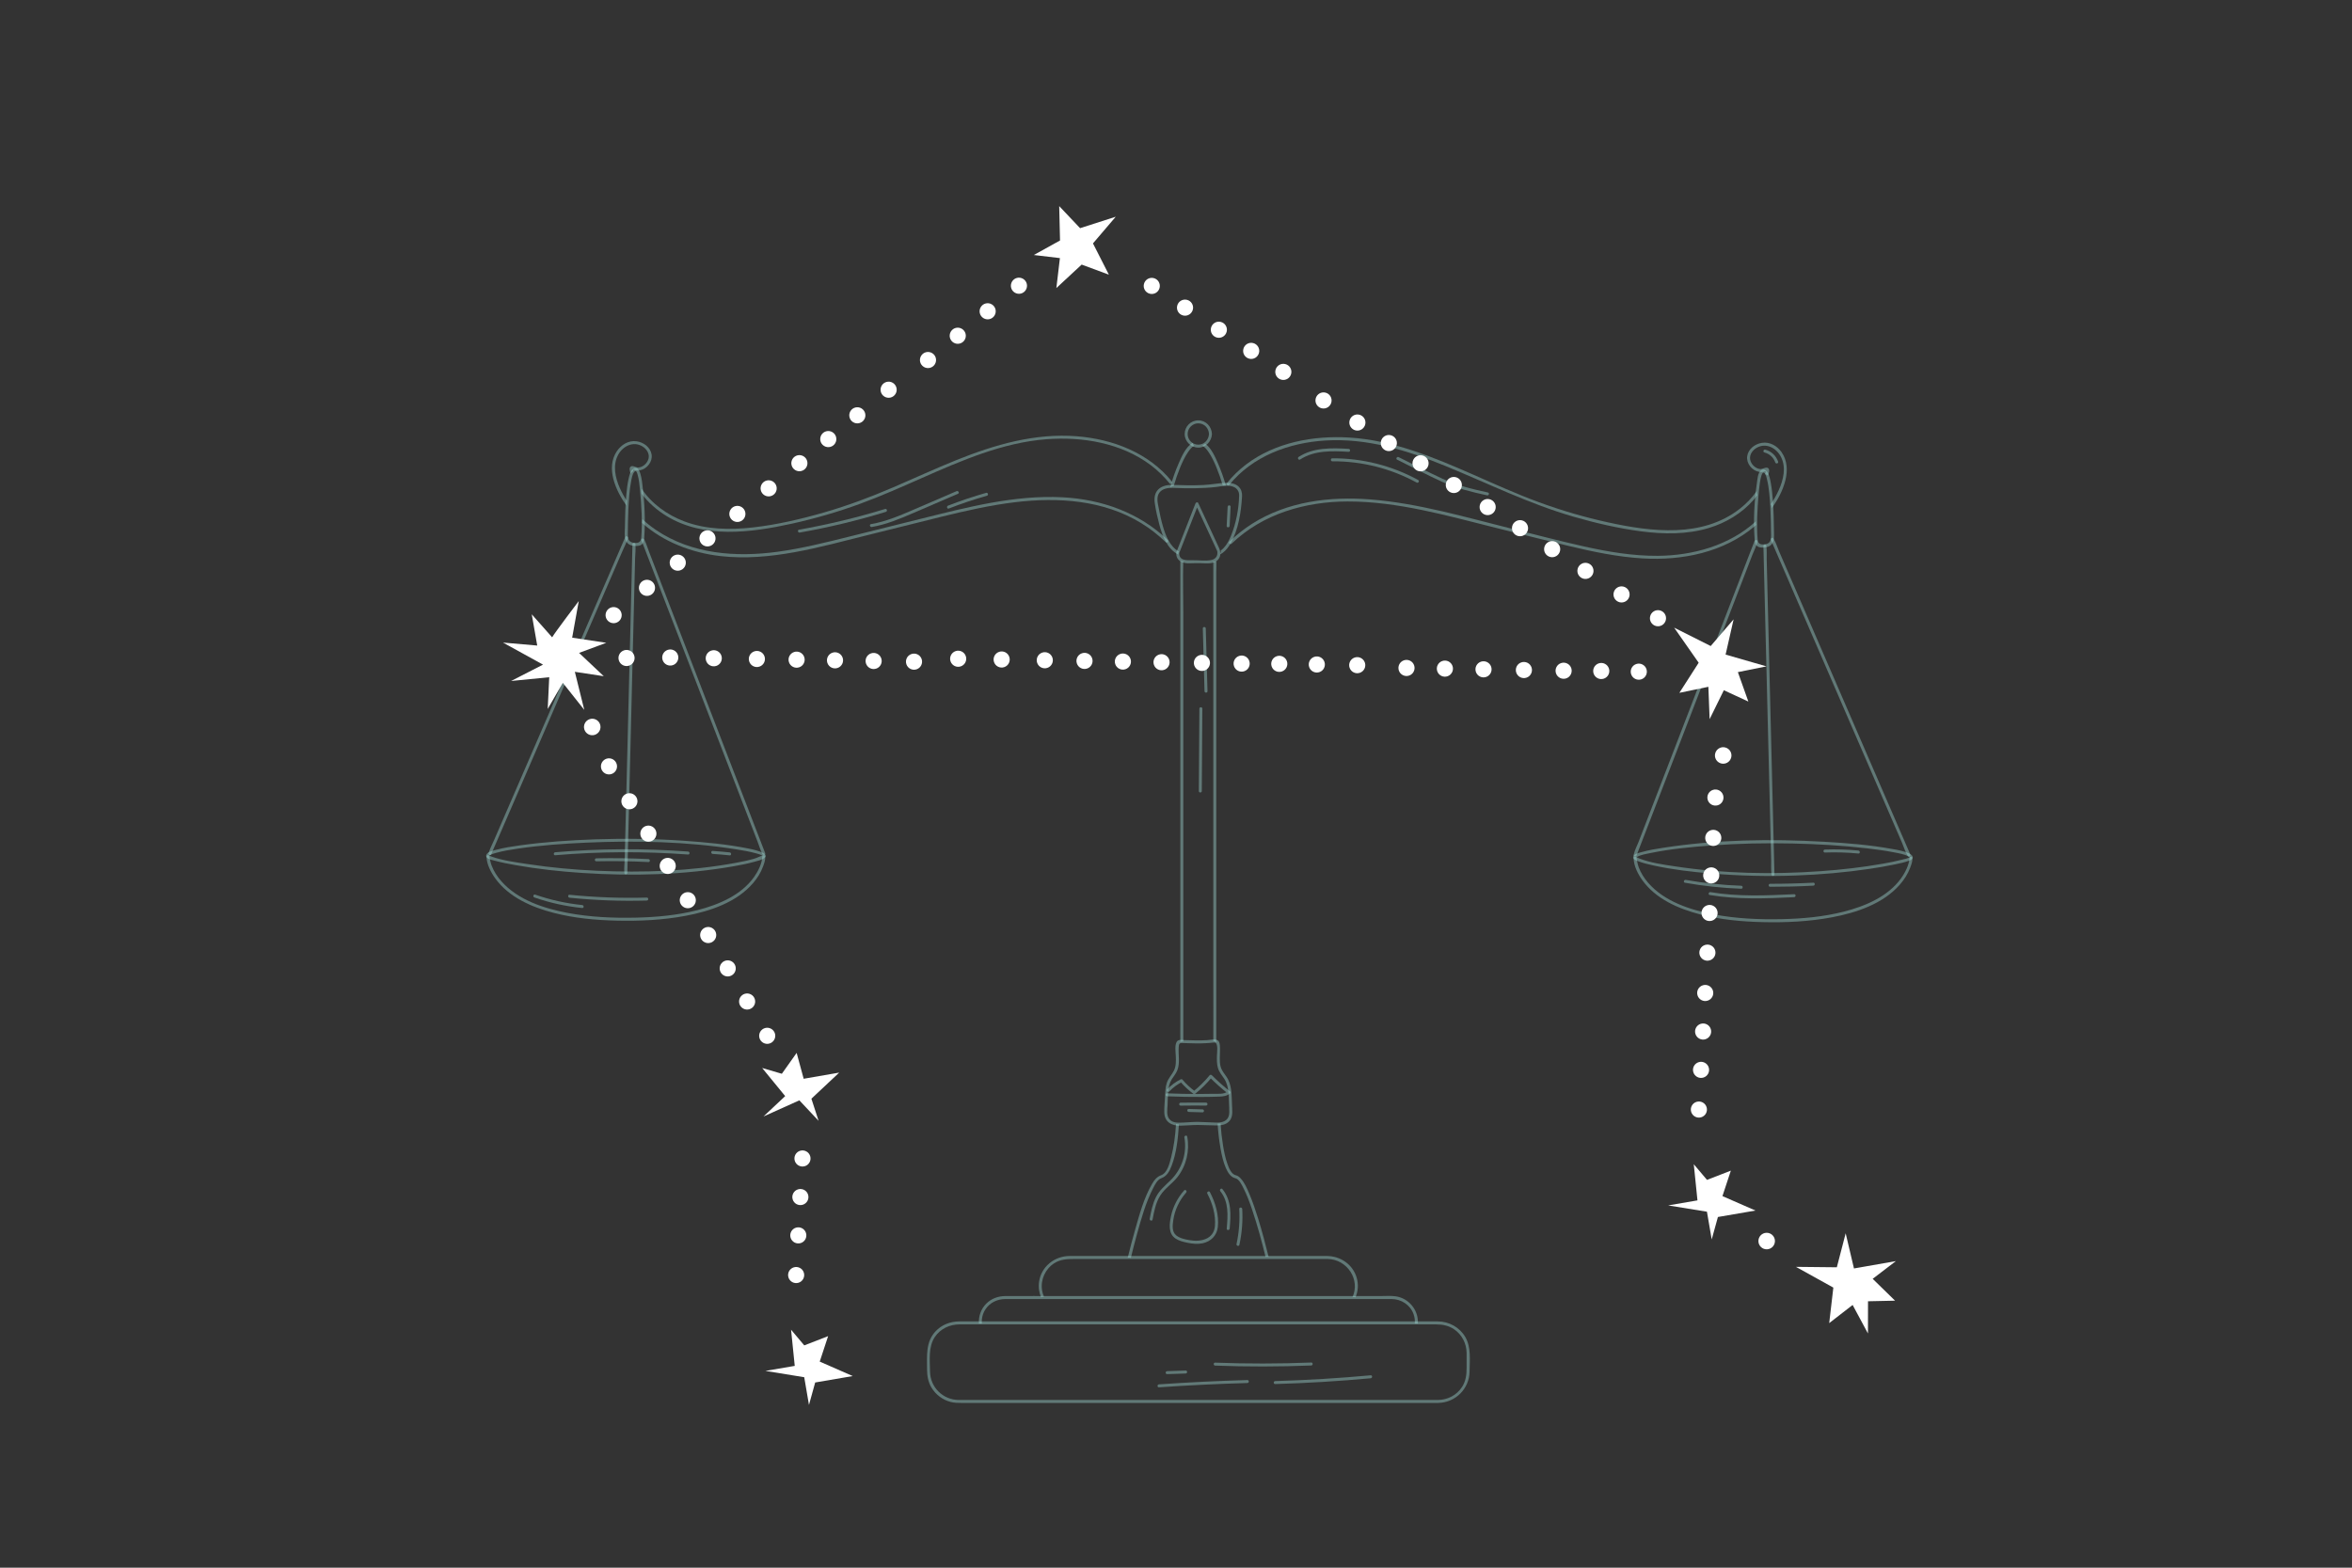 <?xml version="1.0" encoding="UTF-8"?>
<svg id="object" xmlns="http://www.w3.org/2000/svg" viewBox="0 0 1200 800">
  <rect x="0" y="0" width="1200" height="800" fill="#333333" stroke="none"/>
  <defs>
    <style>
      .cls-1 {
        fill: #fff;
      }

      .cls-2 {
        fill: #a1d9d4;
        opacity: .42;
      }
    </style>
  </defs>
  <g>
    <g>
      <g>
        <path class="cls-2" d="m616.48,230.5c1.71,2.45,2.99,5.2,4.13,7.95,1.25,3.04,2.34,6.17,3.26,9.34h1.59c-1.1-3.86-2.45-7.68-4.06-11.35-1.21-2.77-3.34-7.87-6.51-10.03-.2.19-.43.34-.71.45-.21.22-.47.41-.79.53,1.28.68,2.31,2,3.09,3.11Z"/>
        <path class="cls-2" d="m598.58,248.06c.08,0,.17-.01.25-.02.93-3.25,2.05-6.47,3.33-9.59,1.11-2.7,2.37-5.4,4.03-7.81.76-1.1,1.75-2.42,2.98-3.15-.24-.29-.39-.6-.48-.93l-.02-.04c-.08-.19-.14-.34-.19-.48-3.51,1.88-5.83,7.46-7.11,10.4-1.74,3.97-3.19,8.11-4.33,12.3.39-.36.9-.62,1.54-.68Z"/>
      </g>
      <g>
        <path class="cls-2" d="m625.51,596.2c.92,2.09,2.32,4.5,4.72,5.05,2.04.46,3.37,3.49,4.21,5.13,1.79,3.5,3.14,7.23,4.41,10.96,2.68,7.91,4.86,15.99,6.86,24.09.49-.14,1.04-.14,1.56,0-1.62-6.62-3.38-13.2-5.4-19.71-1.31-4.21-2.72-8.4-4.44-12.47-1.17-2.76-2.44-5.78-4.52-7.99-.62-.66-1.37-1.28-2.28-1.48-2.4-.54-3.59-3.61-4.33-5.66-1.12-3.1-1.78-6.37-2.31-9.61-.6-3.71-1.02-7.46-1.25-11.22-.17.03-.35.06-.54.06-.32,0-.65.01-.97.01.26,4.24.74,8.49,1.48,12.67.61,3.45,1.37,6.95,2.79,10.17Z"/>
        <path class="cls-2" d="m576.95,641.93c.98-3.99,1.99-7.98,3.09-11.94,2.23-8,4.5-16.32,8.33-23.73.95-1.84,2.1-4.24,4.15-5.01,2.84-1.07,4.17-3.51,5.22-6.26,2.55-6.65,3.29-14.14,3.76-21.24-.14,0-.28,0-.42,0-.41,0-.77-.08-1.07-.21-.34,5.79-1.08,11.65-2.54,17.23-.74,2.83-1.85,7.71-4.97,8.91-2.25.86-3.45,2.31-4.68,4.4-4.19,7.19-6.46,15.7-8.73,23.64-1.33,4.67-2.57,9.38-3.72,14.1.53-.11,1.08-.07,1.57.1Z"/>
      </g>
      <g>
        <path class="cls-2" d="m619.02,531.2c.57.12,1.12.39,1.49.82.02-.24.04-.49.04-.73.01-1.1,0-2.2,0-3.3v-235.93c0-1.72.15-3.7.07-5.62-.53.03-1.06.06-1.58.09,0,.48,0,.96,0,1.44v209.98c0,11,.06,22,0,33,0,.08,0,.17-.01.25Z"/>
        <path class="cls-2" d="m602.24,531.8c.38-.24.86-.36,1.46-.28.02,0,.04,0,.06,0-.01-.2-.03-.41-.03-.62,0-1.29,0-2.58,0-3.87v-213.93c0-8.89-.28-17.82-.02-26.71-.12,0-.23,0-.35,0-.45,0-.83-.11-1.15-.28,0,.38,0,.77,0,1.16v234.4c0,3.23-.06,6.46,0,9.69,0,.15.02.3.03.44Z"/>
      </g>
      <path class="cls-2" d="m631.96,248.33c-1.71-1.65-4.26-2.02-6.54-1.93-3.85.15-7.69.93-11.56,1.11-5.14.24-10.27.15-15.4-.05-2.59-.1-5.49.36-7.43,2.22-1.91,1.83-2.23,4.48-1.87,6.99.53,3.7,1.37,7.43,2.33,11.04,1.56,5.81,4.08,12.5,9.74,15.31-.08-.55,0-1.11.23-1.59-4.64-2.55-6.83-8.26-8.22-13.13-.85-2.97-1.48-6.01-2.06-9.04-.48-2.5-1.32-5.49.29-7.78,1.53-2.17,4.49-2.6,6.96-2.51,3.81.15,7.61.25,11.42.18,3.49-.06,6.98-.23,10.45-.62,2.93-.33,6.21-1.26,9.07-.08,1.86.77,2.89,2.44,2.84,4.41-.16,6.84-1.58,14.3-4.18,20.62-.9,2.18-2.03,4.36-3.65,6.1-.49.53-1,.95-1.53,1.31.02.23.02.46-.03.71-.09.5-.25.95-.46,1.36.51-.24,1.01-.51,1.48-.86,1.65-1.21,2.92-2.89,3.94-4.65,4.09-7.08,5.46-16.16,5.92-24.24.1-1.82-.41-3.59-1.76-4.89Z"/>
      <path class="cls-2" d="m601.64,282.25c3.26-8.32,6.52-16.65,9.78-24.97-.46.06-.93.12-1.39.18,2.99,6.46,5.98,12.91,8.97,19.37.6,1.31,1.21,2.62,1.81,3.92.34.73.27.37.31,1.24.1,2.15-1.3,3.5-3.37,3.85-2.99.51-6.28-.01-9.32.05-2.95.06-7.04.32-6.77-3.85.06-.98-1.46-.97-1.52,0-.27,4.17,3.34,5.59,6.92,5.42,1.78-.08,3.57-.08,5.35-.06,2.86.03,6.66.66,8.91-1.64,1.71-1.75,1.56-4.16.62-6.19-1.87-4.04-3.74-8.09-5.62-12.13-1.66-3.58-3.32-7.17-4.98-10.75-.31-.66-1.18-.36-1.39.18-3.26,8.32-6.52,16.65-9.78,24.97-.36.91,1.11,1.31,1.47.4Z"/>
      <path class="cls-2" d="m616.82,221.47c-.12,2.96-2.39,5.44-5.44,5.44s-5.44-2.48-5.44-5.44,2.47-5.47,5.44-5.44c3.06.03,5.32,2.45,5.44,5.44.04.98,1.56.98,1.52,0-.15-3.78-3.06-6.96-6.96-6.96s-6.96,3.18-6.96,6.96,3.18,6.96,6.96,6.96,6.81-3.18,6.96-6.96c.04-.98-1.48-.98-1.52,0Z"/>
      <g>
        <path class="cls-2" d="m896.27,251.39c0-.27,0-.55,0-.83-2.37,3.45-5.32,6.5-8.62,9.07-19.08,14.92-44.93,11.8-67.02,6.98-12.06-2.63-23.94-6.09-35.52-10.35-11.31-4.16-22.29-9.14-33.32-13.99-20.17-8.86-41.11-17.64-63.36-18.99-18.32-1.12-37.91,2.48-52.77,13.81-3.57,2.72-6.78,5.84-9.6,9.33-.61.76.46,1.84,1.08,1.08,11.92-14.74,30.5-21.56,49-22.7,21.36-1.32,41.89,5.02,61.44,13.04,21.69,8.9,42.63,19.29,65.23,25.83,11.28,3.26,22.84,5.95,34.49,7.48,11.46,1.5,23.38,1.66,34.55-1.71,8.66-2.61,16.83-7.47,22.8-14.31.7-.8,1.35-1.63,1.98-2.48-.22-.38-.36-.82-.36-1.26Z"/>
        <path class="cls-2" d="m895.89,265.98c-13.38,12.32-32.17,17.55-50.12,17.66-12.69.08-25.27-2.05-37.62-4.8-12.21-2.72-24.31-5.9-36.45-8.93-23.82-5.93-47.8-13.06-72.37-15.04-20.85-1.68-42.63,1.04-60.59,12.47-4.11,2.62-7.93,5.65-11.44,9.03-.71.68.37,1.76,1.08,1.08,15.84-15.26,37.6-21.51,59.21-21.54,25.62-.03,50.62,7.23,75.27,13.37,12.53,3.12,25.04,6.32,37.6,9.34,12.34,2.96,24.85,5.58,37.55,6.33,20.25,1.21,41.38-3.01,57.22-16.38.29-.25.58-.5.87-.76-.28-.56-.35-1.21-.23-1.82Z"/>
        <path class="cls-2" d="m909.06,230.86c-2.3-3.31-6.06-5.53-10.17-4.87-3.52.56-6.93,3.12-7.47,6.82-.53,3.66,2.46,7.35,6.03,7.98.73.13,1.49.13,2.21-.02.4-.09.89-.47,1.17-.21.22.2-.08.97-.27,1.44.61.1,1.08.38,1.41.78.53-1.3,1.03-2.9.3-3.74-.97-1.11-2.99.42-4.17.32-2.45-.2-4.75-2.46-5.16-4.84-.44-2.52,1.23-4.81,3.33-6.01,4.76-2.72,9.96.06,12.32,4.54,2.85,5.41,1.3,11.82-1.08,17.1-1.13,2.51-2.51,4.91-4.08,7.18.42.61.55,1.41.39,2.14,3.27-4.37,5.83-9.26,7.12-14.47,1.18-4.76.98-9.99-1.9-14.13Z"/>
      </g>
      <path class="cls-2" d="m895.2,275.21c.14,1.59.42,3.28,2.09,3.91,1.53.58,3.95.36,5.39-.4,2.77-1.46,2.44-4.85,2.41-7.52-.05-5.3-.18-10.6-.57-15.89-.22-2.95-.51-5.9-1.04-8.81-.34-1.86-.72-4-1.81-5.6-.71-1.04-1.99-1.78-3.16-.95-1.68,1.19-1.87,4.71-2.13,6.52-1.39,9.44-1.84,19.23-1.17,28.74.07.97,1.59.98,1.52,0-.53-7.48-.17-14.9.46-22.35.11-1.29.9-12.31,2.73-11.65,1.01.36,1.44,2.79,1.65,3.64.55,2.18.85,4.43,1.09,6.67.53,4.9.73,9.84.84,14.77.04,1.81.06,3.61.08,5.42.01,1.22.14,2.5-.17,3.69-.46,1.77-1.83,2.32-3.48,2.42-.28.02-.68.04-.98,0-1.71-.23-2.09-1.17-2.22-2.62-.08-.97-1.61-.98-1.52,0Z"/>
      <path class="cls-2" d="m974.41,437.36c-.64.64-2.92,1.06-4,1.34-3.17.82-6.39,1.44-9.61,2.02-10.52,1.88-21.16,3.07-31.81,3.84-24.69,1.78-49.86,1.26-74.35-2.45-6.08-.92-12.56-1.8-18.33-4.05-.51-.2-1.12-.62-1.58-.76-.08-.02,0,.31-.01.31.11-.03.42-.28.58-.37,2.15-1.15,4.88-1.54,7.23-2.02,9.99-2.02,20.23-2.99,30.38-3.75,13.89-1.04,27.83-1.36,41.76-1.03,12.65.29,25.31,1.02,37.89,2.47,4.57.53,9.15,1.14,13.67,2.03,2.42.48,5.25.88,7.44,2.09.23.12.51.25.68.46.13.16-.04,0,.07-.14-.62.75.46,1.84,1.08,1.08,2.69-3.28-8.95-4.99-10.2-5.21-11.38-2.09-23.01-3-34.55-3.66-27.35-1.56-55.19-1.13-82.3,3.08-3.69.57-7.42,1.19-11.01,2.22-1.15.33-3.85.87-4.18,2.33-.32,1.39,1.78,2.01,2.73,2.37,2.51.95,5.16,1.56,7.77,2.13,9.61,2.09,19.45,3.24,29.24,4.06,14.38,1.2,28.85,1.55,43.28,1.02,12.6-.46,25.19-1.55,37.67-3.4,4.36-.65,8.71-1.38,13.01-2.3,2.39-.51,4.85-1,7.14-1.88.48-.18,1.03-.37,1.41-.75.69-.7-.39-1.78-1.08-1.08Z"/>
      <path class="cls-2" d="m833.48,437.9c.06,3.97,2.17,8.09,4.41,11.23,6.82,9.56,18.41,14.61,29.44,17.47,10.41,2.7,21.24,3.72,31.98,3.97,11.82.28,23.77-.27,35.41-2.47,12.44-2.35,25.98-6.83,34.59-16.67,2.21-2.53,4.04-5.39,5.24-8.54.52-1.38,1.26-3.25,1.16-4.76,0-.07.01-.15.01-.23.03-.98-1.49-.98-1.52,0-.1,3.35-2.21,7.48-4.31,10.38-6.78,9.37-18.43,14.21-29.27,16.96-10.29,2.61-20.95,3.58-31.54,3.81-11.56.25-23.25-.27-34.64-2.42-12.07-2.29-25.2-6.55-33.53-16.12-2.07-2.37-3.8-5.11-4.88-8.08-.53-1.46-.76-3.08-1.02-4.31-.01-.07,0-.14-.01-.21-.01-.98-1.54-.98-1.52,0h0Z"/>
      <path class="cls-2" d="m974.61,435.96c-2.31-5.34-4.62-10.67-6.93-16.01-5.55-12.82-11.09-25.63-16.64-38.45-6.71-15.51-13.42-31.02-20.14-46.53-5.81-13.42-11.61-26.84-17.42-40.25-1.93-4.45-3.86-8.91-5.78-13.36-.87-2.01-1.55-4.39-2.71-6.26-.05-.09-.08-.19-.12-.29-.39-.9-1.7-.12-1.32.77,2.31,5.34,4.62,10.67,6.93,16.01,5.55,12.82,11.09,25.63,16.64,38.45,6.71,15.51,13.42,31.02,20.14,46.53,5.81,13.42,11.61,26.84,17.42,40.25,1.93,4.45,3.86,8.91,5.78,13.36.87,2.01,1.55,4.39,2.71,6.26.05.09.08.19.12.29.39.9,1.7.12,1.32-.77h0Z"/>
      <path class="cls-2" d="m834.97,436.54c2.05-5.31,4.09-10.62,6.14-15.93,4.91-12.75,9.82-25.49,14.74-38.24,5.94-15.42,11.88-30.84,17.82-46.26,5.13-13.33,10.27-26.65,15.4-39.98,1.69-4.39,3.38-8.77,5.07-13.16.77-1.99,1.94-4.14,2.4-6.23.02-.09.07-.18.1-.26.35-.92-1.12-1.31-1.47-.41-2.05,5.31-4.09,10.62-6.14,15.93-4.91,12.75-9.82,25.49-14.74,38.24-5.94,15.42-11.88,30.84-17.82,46.26-5.13,13.33-10.27,26.65-15.4,39.98-1.69,4.39-3.38,8.77-5.07,13.16-.77,1.99-1.94,4.14-2.4,6.23-.02.09-.07.18-.1.26-.35.92,1.12,1.31,1.47.41h0Z"/>
      <path class="cls-2" d="m899.7,278.59c.14,5.55.27,11.11.41,16.66.33,13.34.66,26.68.99,40.02.4,16.14.8,32.28,1.19,48.43.34,13.96.69,27.92,1.03,41.88.11,4.6.23,9.21.34,13.81.05,2.14-.13,4.44.16,6.56.01.09,0,.2,0,.29.02.98,1.55.98,1.52,0-.14-5.55-.27-11.11-.41-16.66-.33-13.34-.66-26.68-.99-40.02-.4-16.14-.8-32.28-1.19-48.43-.34-13.96-.69-27.92-1.03-41.88-.11-4.6-.23-9.21-.34-13.81-.05-2.14.13-4.44-.16-6.56-.01-.09,0-.19,0-.29-.02-.98-1.55-.98-1.52,0h0Z"/>
      <g>
        <path class="cls-2" d="m595.82,275.6c-14.53-14.01-33.82-20.82-53.77-21.84-24.41-1.24-48.44,5.06-71.91,10.9-12.21,3.04-24.41,6.08-36.62,9.12-12.17,3.03-24.36,6.09-36.8,7.79-21.3,2.9-43.8,1.22-62.06-11.14-2.45-1.66-4.76-3.5-6.92-5.52-.03.66-.07,1.3-.16,1.94,10.93,9.77,25.61,15.31,40.03,16.93,25.29,2.84,50.45-4.58,74.74-10.63,12.64-3.15,25.27-6.33,37.92-9.44,12.45-3.05,24.99-5.92,37.73-7.44,21.89-2.62,44.97-1.11,64.2,10.65,4.54,2.78,8.72,6.06,12.55,9.75.71.68,1.78-.39,1.08-1.08Z"/>
        <path class="cls-2" d="m319.79,255.55c-1.34-2.04-2.53-4.19-3.53-6.44-2.35-5.29-3.79-11.73-.83-17.09,2.44-4.42,7.75-7.06,12.4-4.18,2.12,1.31,3.74,3.78,3.01,6.35-.65,2.27-2.86,4.3-5.28,4.39-1.16.04-3.07-1.47-4.01-.25-.62.81-.22,2.24.28,3.5.23-.7.69-1.13,1.25-1.32-.1-.31-.16-.61-.02-.73.25-.23.8.13,1.17.21.8.17,1.64.15,2.43-.02,3.51-.77,6.37-4.39,5.8-8.03-.59-3.72-4.13-6.28-7.7-6.75-4.12-.55-7.85,1.78-10.08,5.13-5.71,8.59-.49,20,4.77,27.47.05.08.11.15.16.23.05-.82.11-1.64.18-2.46Z"/>
        <path class="cls-2" d="m597.85,245.66c-11.8-14.6-30.09-21.57-48.41-23.03-21.35-1.7-41.99,4.29-61.6,12.2-10.83,4.37-21.43,9.28-32.16,13.88-11.42,4.9-23.04,9.27-34.99,12.72-11.93,3.45-24.2,6.33-36.56,7.72-11.7,1.32-23.95,1.11-35.08-3.12-8.61-3.27-16.59-8.96-21.71-16.69-.13.86-.2,1.71-.02,2.57,3.41,4.56,7.79,8.39,12.65,11.36,19.26,11.75,43.13,8.56,64.06,3.96,11.82-2.6,23.47-5.99,34.83-10.15,10.69-3.91,21.09-8.56,31.5-13.15,20.21-8.91,41.17-18.06,63.45-19.78,18.41-1.42,38.19,1.87,53.25,13.17,3.62,2.72,6.87,5.89,9.71,9.41.62.76,1.69-.32,1.08-1.08Z"/>
      </g>
      <path class="cls-2" d="m327.18,274.44c-.14,1.65-1,2.64-2.7,2.62-1.07,0-2.3-.1-3.13-.87-1.27-1.18-1.04-3.24-1.02-4.82.02-1.44.03-2.89.05-4.33.09-4.81.26-9.63.69-14.42.21-2.38.48-4.76.95-7.1.29-1.47.58-3.41,1.54-4.62.98-1.24,1.42.2,1.71,1.21.75,2.58,1.01,5.32,1.27,7.98.79,8.1,1.21,16.22.64,24.35-.07.98,1.45.97,1.52,0,.62-8.8.17-17.69-.87-26.45-.2-1.68-1.05-11.96-4.98-8.59-1.3,1.12-1.76,3.25-2.12,4.83-.6,2.63-.91,5.33-1.16,8.01-.52,5.62-.68,11.27-.75,16.91-.03,2.63-.63,6.15,1.44,8.12,1.4,1.33,3.85,1.56,5.67,1.23,2.13-.38,2.6-2.13,2.76-4.06.09-.98-1.44-.97-1.52,0Z"/>
      <path class="cls-2" d="m248.42,437.67c.97.98,2.94,1.27,4.2,1.61,3.39.9,6.85,1.57,10.3,2.18,11.35,2.02,22.84,3.27,34.34,4.02,25.6,1.68,51.86,1.02,77.18-3.44,3.44-.61,6.88-1.29,10.25-2.21,1.69-.47,3.84-.91,5.29-1.98,3.56-2.64-7.2-4.65-8.18-4.85-10.77-2.18-21.82-3.18-32.77-3.95-15.06-1.05-30.17-1.25-45.26-.73-12.8.44-25.62,1.3-38.31,3.05-4.09.57-8.22,1.19-12.22,2.26-1.45.39-4.23.89-5.03,2.39-.31.59-.2,1.15.21,1.65.62.76,1.69-.32,1.08-1.08.09.11-.04.28.04.17.16-.23.48-.36.72-.5.92-.51,1.98-.79,2.98-1.07,3.51-.98,7.13-1.56,10.73-2.09,11.63-1.73,23.41-2.57,35.15-3.09,25.4-1.13,51.25-.57,76.41,3.4,3.46.55,6.93,1.14,10.31,2.08.93.26,1.93.52,2.79.98.18.09.42.33.59.39-.05-.01.06-.36-.02-.34-1.49.44-2.99,1.28-4.54,1.72-3.03.86-6.13,1.5-9.23,2.07-23.25,4.29-47.4,5.1-70.96,4.03-11.73-.53-23.45-1.6-35.06-3.37-6.22-.94-12.8-1.78-18.76-3.89-.36-.13-1.06-.42-1.15-.51-.69-.7-1.77.38-1.08,1.08Z"/>
      <path class="cls-2" d="m388.9,437.13c-.05,3.38-2.08,7.46-4.15,10.38-6.64,9.39-18.24,14.22-29,16.96-10.27,2.61-20.91,3.58-31.48,3.81-11.58.25-23.28-.27-34.67-2.42-12.15-2.3-25.32-6.57-33.78-16.12-2.1-2.37-3.88-5.1-5-8.08-.53-1.42-.83-3.17-1.09-4.31-.01-.07-.01-.14-.01-.21-.03-.98-1.55-.98-1.52,0,.12,3.99,2.3,8.1,4.57,11.23,6.95,9.55,18.6,14.6,29.7,17.47,10.44,2.7,21.28,3.72,32.04,3.97,11.81.27,23.74-.27,35.37-2.47,12.36-2.34,25.86-6.81,34.34-16.67,2.18-2.53,3.97-5.39,5.11-8.54.5-1.37,1.21-3.26,1.09-4.76,0-.07.01-.15.01-.23.01-.98-1.51-.98-1.52,0h0Z"/>
      <path class="cls-2" d="m250.61,435.95c2.31-5.34,4.62-10.67,6.93-16.01,5.55-12.82,11.09-25.63,16.64-38.45,6.71-15.51,13.42-31.02,20.14-46.53,5.81-13.42,11.61-26.84,17.42-40.25,1.93-4.45,3.86-8.91,5.78-13.36.89-2.06,1.98-4.13,2.71-6.26.03-.1.08-.19.12-.29.39-.89-.93-1.67-1.32-.77-2.31,5.34-4.62,10.67-6.93,16.01-5.55,12.82-11.09,25.63-16.64,38.45-6.71,15.51-13.42,31.02-20.14,46.53-5.81,13.42-11.61,26.84-17.42,40.25-1.93,4.45-3.86,8.91-5.78,13.36-.89,2.06-1.98,4.13-2.71,6.26-.03.1-.08.19-.12.29-.39.89.93,1.67,1.32.77h0Z"/>
      <path class="cls-2" d="m390.4,435.37c-2.05-5.31-4.09-10.62-6.14-15.93-4.91-12.75-9.82-25.49-14.74-38.24-5.94-15.42-11.88-30.84-17.82-46.26-5.13-13.33-10.27-26.65-15.4-39.98-1.69-4.39-3.38-8.77-5.07-13.16-.79-2.05-1.43-4.26-2.4-6.23-.04-.08-.07-.18-.1-.26-.35-.91-1.82-.51-1.47.4,2.05,5.31,4.09,10.62,6.14,15.93,4.91,12.75,9.82,25.49,14.74,38.24,5.94,15.42,11.88,30.84,17.82,46.26,5.13,13.33,10.27,26.65,15.4,39.98,1.69,4.39,3.38,8.77,5.07,13.16.79,2.05,1.43,4.26,2.4,6.23.04.08.07.18.1.26.35.91,1.82.51,1.47-.4h0Z"/>
      <path class="cls-2" d="m322.68,277.81c-.14,5.55-.27,11.11-.41,16.66l-.99,40.02c-.4,16.14-.8,32.28-1.19,48.43-.34,13.96-.69,27.92-1.03,41.88-.11,4.6-.23,9.21-.34,13.81-.05,2.13-.38,4.44-.16,6.56,0,.09,0,.2,0,.29-.02.98,1.5.98,1.52,0,.14-5.55.27-11.11.41-16.66.33-13.34.66-26.68.99-40.02.4-16.14.8-32.28,1.19-48.43.34-13.96.69-27.92,1.03-41.88.11-4.6.23-9.21.34-13.81.05-2.13.38-4.44.16-6.56,0-.09,0-.2,0-.29.02-.98-1.5-.98-1.52,0h0Z"/>
      <path class="cls-2" d="m628.66,565.62c-.31-4.69.13-10.35-2.03-14.66-1.2-2.4-3.26-4.15-3.91-6.83-.62-2.58-.26-5.3-.28-7.92,0-1.39.22-4.41-1.14-5.32-1.27-.86-3.99-.18-5.46-.09-3.79.23-7.51.09-11.3-.02-1.38-.04-3.41-.55-4.22.92-1.05,1.92-.5,5.13-.43,7.21.1,2.53.19,5.17-.98,7.5-1.08,2.13-2.8,3.8-3.58,6.11-.77,2.28-.82,4.77-.94,7.15-.13,2.66-.43,5.37-.36,8.03.14,4.92,3.7,6.83,8.23,6.75,2.96-.05,5.94-.38,8.89-.37,3.15,0,6.31.24,9.46.24,2.32,0,4.72-.28,6.43-2.02,1.77-1.81,1.77-4.3,1.62-6.67-.06-.97-1.58-.98-1.52,0,.16,2.49.17,5.13-2.37,6.46-2.28,1.2-5.41.67-7.89.62-1.9-.04-3.82-.17-5.7-.2-2.46-.03-4.99.25-7.45.34-2.48.09-5.43.37-7.15-1.79-1.55-1.95-.99-4.95-.87-7.27.21-4.24-.2-9.22,2.1-12.96.97-1.58,2.21-2.96,2.89-4.71.69-1.79.81-3.73.78-5.64-.03-2.01-.25-4.03-.1-6.04.11-1.41.12-2.21,1.72-2.18.95.02,1.9.04,2.84.08,3.12.13,6.19.2,9.31,0,.64-.04,1.27-.08,1.91-.11.61-.03,2.48-.39,2.97-.11,1.42.8.79,5.17.76,6.63-.05,2.12-.09,4.31.54,6.36.65,2.13,2.1,3.68,3.27,5.52,2.67,4.18,2.14,10.21,2.46,14.99.06.97,1.59.98,1.52,0Z"/>
      <path class="cls-2" d="m532.64,661.71c-.48-1.09-.82-2.24-1-3.44-.78-5.33,1.73-10.76,6.28-13.65,3.18-2.02,6.54-2.15,10.11-2.15h123.43c1.97,0,3.94-.03,5.9,0,9.87.14,16.89,10.48,12.62,19.61.53-.2,1.08-.17,1.58,0,1.32-3.07,1.65-6.59.61-10.12-2.01-6.78-8.29-11-15.23-11.02-7.76-.02-15.52,0-23.28,0h-85.89c-7.38,0-14.76-.04-22.14,0-7.58.04-14.33,5.39-15.48,13.03-.43,2.89-.01,5.69,1.05,8.17.38-.27.85-.43,1.43-.43h0Z"/>
      <path class="cls-2" d="m500.97,675.42c-.22-2.47.34-5.04,1.85-7.31,2.28-3.43,6.06-5.18,10.1-5.2,1.08,0,2.16,0,3.24,0h191.03c.94,0,1.88,0,2.82,0,4.95.04,9.52,2.98,11.2,7.73.57,1.61.75,3.23.62,4.78h1.54c0-.12.03-.23.03-.35.29-6.67-4.76-12.65-11.35-13.56-2.53-.35-5.21-.13-7.75-.13h-162.32c-9.69,0-19.39-.05-29.08,0-3.64.02-7.09,1.26-9.69,3.86-2.74,2.74-4.01,6.5-3.77,10.18h1.54Z"/>
      <path class="cls-2" d="m733.79,714.41h-234.81c-3.3,0-6.6.04-9.9,0-8-.1-14.45-6.46-14.57-14.48-.09-5.78-.93-12.65,2.47-17.67,2.87-4.24,7.55-6.39,12.58-6.41,1.41,0,2.83,0,4.24,0h238.91c3.25,0,6.38.61,9.14,2.47,4.01,2.7,6.34,7.21,6.41,12.02.04,2.6,0,5.2,0,7.8,0,3.45-.4,6.67-2.33,9.65-2.67,4.13-7.25,6.53-12.14,6.61-.98.02-.98,1.54,0,1.52,8.79-.15,15.87-7.21,15.99-16.01.08-5.76.85-12.41-2.15-17.58-2.93-5.05-8.32-7.98-14.11-8.01-1.22,0-2.45,0-3.67,0h-227.94c-4.14,0-8.28-.01-12.42,0-4.69.01-9.14,1.72-12.33,5.24-4.9,5.4-4.18,12.27-4.18,19.01,0,3.39.5,6.6,2.28,9.56,2.18,3.61,5.79,6.32,9.89,7.33,1.82.45,3.63.47,5.48.47h243.17c.98,0,.98-1.52,0-1.52Z"/>
    </g>
    <path class="cls-2" d="m663.35,234.47c7.38-4.76,16.31-4.37,24.73-3.9.98.05.98-1.47,0-1.52-8.69-.48-17.88-.8-25.5,4.11-.82.53-.06,1.85.77,1.32h0Z"/>
    <path class="cls-2" d="m679.75,235.41c15.02-.1,29.86,3.64,43.03,10.85.86.47,1.63-.84.77-1.32-13.41-7.34-28.51-11.16-43.8-11.06-.98,0-.98,1.53,0,1.52h0Z"/>
    <path class="cls-2" d="m712.85,234.59c7.59,3.76,15.11,7.73,22.82,11.24,7.38,3.36,15.15,5.23,23.04,6.95.96.21,1.36-1.26.4-1.47-8-1.74-15.86-3.63-23.32-7.09-7.48-3.46-14.8-7.28-22.19-10.94-.88-.43-1.65.88-.77,1.32h0Z"/>
    <path class="cls-2" d="m900.24,230.91c2.57.67,4.64,2.54,5.5,5.07.32.92,1.79.53,1.47-.4-1.04-3.03-3.46-5.32-6.57-6.13-.95-.25-1.35,1.22-.4,1.47h0Z"/>
    <path class="cls-2" d="m503.13,251.5c-6.58,1.87-13.06,4.05-19.44,6.53-.9.35-.51,1.82.41,1.47,6.37-2.48,12.86-4.66,19.44-6.53.94-.27.54-1.74-.41-1.47h0Z"/>
    <path class="cls-2" d="m488.02,250.65c-7.29,3.14-14.57,6.28-21.86,9.42-7.06,3.04-14.16,6.09-21.78,7.39-.96.16-.56,1.63.41,1.47,7.51-1.28,14.51-4.25,21.46-7.25,7.52-3.24,15.03-6.48,22.54-9.72.9-.39.12-1.7-.77-1.32h0Z"/>
    <path class="cls-2" d="m451.58,259.73c-14.42,4.41-29.08,7.94-43.93,10.57-.96.17-.56,1.64.41,1.47,14.85-2.63,29.51-6.16,43.93-10.57.93-.29.54-1.76-.4-1.47h0Z"/>
    <path class="cls-2" d="m626.35,258.62c-.17,3.25-.33,6.5-.5,9.75-.05.98,1.47.98,1.52,0,.17-3.25.33-6.5.5-9.75.05-.98-1.47-.98-1.52,0h0Z"/>
    <path class="cls-2" d="m611.93,361.64c-.1,14.01-.2,28.03-.29,42.04,0,.98,1.52.98,1.52,0,.1-14.01.2-28.03.29-42.04,0-.98-1.52-.98-1.52,0h0Z"/>
    <path class="cls-2" d="m616.07,352.72c-.29-10.67-.58-21.34-.87-32.02-.03-.98-1.55-.98-1.52,0,.29,10.67.58,21.34.87,32.02.03.98,1.55.98,1.52,0h0Z"/>
    <path class="cls-2" d="m604.27,580.44c1.45,8-1.25,16.19-7.05,21.86-2.77,2.7-5.71,5.1-7.47,8.63-1.72,3.45-2.46,7.26-3.17,11.01-.18.96,1.29,1.37,1.47.41.79-4.21,1.6-8.59,3.93-12.27,2.32-3.68,6.15-6.05,8.8-9.45,4.52-5.81,6.27-13.37,4.96-20.59-.17-.96-1.64-.56-1.47.41h0Z"/>
    <path class="cls-2" d="m604.13,607.5c-3.31,3.76-5.66,8.27-6.7,13.18-.83,3.93-1.47,8.84,2.35,11.37,1.79,1.19,3.98,1.72,6.06,2.14,2.52.51,5.16.8,7.71.27,4.22-.87,7.28-3.91,7.78-8.23.7-6.06-1.23-12.56-4.02-17.87-.46-.87-1.77-.1-1.32.77,2.6,4.94,4.33,10.87,3.87,16.5-.56,6.82-7.26,8.24-12.95,7.23-2.29-.41-4.97-.93-6.81-2.45-2.28-1.88-1.87-5.19-1.48-7.81.78-5.22,3.1-10.08,6.58-14.03.65-.73-.43-1.81-1.08-1.08h0Z"/>
    <path class="cls-2" d="m622.61,607.89c4.42,5.48,3.84,12.47,3.26,19.07-.09.98,1.44.97,1.52,0,.62-7.13,1.03-14.28-3.7-20.15-.62-.76-1.69.32-1.08,1.08h0Z"/>
    <path class="cls-2" d="m632.27,616.95c.34,6.01-.11,11.99-1.39,17.88-.21.96,1.26,1.36,1.47.4,1.3-6.02,1.79-12.14,1.44-18.28-.06-.97-1.58-.98-1.52,0h0Z"/>
    <path class="cls-2" d="m650.61,706.29c16.26-.47,32.51-1.46,48.71-2.95.97-.09.98-1.61,0-1.52-16.2,1.49-32.45,2.48-48.71,2.95-.98.03-.98,1.55,0,1.52h0Z"/>
    <path class="cls-2" d="m619.98,696.88c16.33.61,32.68.59,49.01-.06.98-.04.98-1.56,0-1.52-16.33.66-32.68.68-49.01.06-.98-.04-.98,1.49,0,1.52h0Z"/>
    <path class="cls-2" d="m636.41,704.24c-15.05.43-30.08,1.16-45.1,2.2-.97.07-.98,1.59,0,1.52,15.02-1.04,30.05-1.78,45.1-2.2.98-.03.98-1.55,0-1.52h0Z"/>
    <path class="cls-2" d="m595.48,701.23c3.16-.11,6.31-.22,9.46-.32.98-.03.98-1.56,0-1.52-3.16.11-6.31.22-9.46.32-.98.03-.98,1.56,0,1.52h0Z"/>
    <path class="cls-2" d="m596.6,556.96c1.9-2,4.06-3.6,6.53-4.84-.31-.04-.61-.08-.92-.12,2,2.35,4.24,4.41,6.73,6.23.29.21.68.08.92-.12,3.09-2.5,5.89-5.27,8.41-8.34h-1.08c2.92,2.93,6,5.67,9.25,8.22v-1.08c-1.93,1.64-5.24,1.21-7.6,1.26-2.6.06-5.19.09-7.79.09-5.2,0-10.39-.11-15.58-.33-.98-.04-.98,1.48,0,1.52,5.93.25,11.87.36,17.81.32,2.97-.02,5.94-.05,8.9-.17,1.98-.08,3.78-.3,5.34-1.61.29-.24.31-.84,0-1.08-3.25-2.55-6.33-5.3-9.25-8.22-.27-.27-.82-.32-1.08,0-2.52,3.06-5.33,5.84-8.41,8.34.31-.04.62-.08.92-.12-2.39-1.74-4.52-3.74-6.43-5.99-.23-.27-.64-.26-.92-.12-2.58,1.3-4.85,2.99-6.84,5.08-.67.71.4,1.79,1.08,1.08h0Z"/>
    <path class="cls-2" d="m602.37,564.22c4.32-.06,8.63-.07,12.95-.03.98,0,.98-1.51,0-1.52-4.32-.04-8.63-.03-12.95.03-.98.01-.98,1.54,0,1.52h0Z"/>
    <path class="cls-2" d="m606.5,567.43c2.34.11,4.69.18,7.03.21.98.01.98-1.51,0-1.52-2.34-.03-4.69-.1-7.03-.21-.98-.05-.98,1.48,0,1.52h0Z"/>
    <path class="cls-2" d="m859.66,450.47c9.49,1.69,19.08,2.71,28.72,3.05.98.03.98-1.49,0-1.52-9.5-.33-18.95-1.33-28.31-2.99-.96-.17-1.37,1.3-.4,1.47h0Z"/>
    <path class="cls-2" d="m872.29,456.73c14.26,2.39,28.72,1.79,43.09,1.11.98-.05.98-1.57,0-1.52-14.23.67-28.57,1.31-42.68-1.06-.96-.16-1.37,1.31-.4,1.47h0Z"/>
    <path class="cls-2" d="m903.12,452.53c7.35,0,14.7-.18,22.05-.57.98-.05.98-1.57,0-1.52-7.34.38-14.69.57-22.05.57-.98,0-.98,1.52,0,1.52h0Z"/>
    <path class="cls-2" d="m931.08,435.05c5.7-.21,11.4-.04,17.08.51.97.09.97-1.43,0-1.52-5.68-.55-11.38-.72-17.08-.51-.98.04-.98,1.56,0,1.52h0Z"/>
    <path class="cls-2" d="m283.28,436.43c22.55-1.92,45.22-2.04,67.79-.36.98.07.97-1.45,0-1.52-22.57-1.68-45.24-1.56-67.79.36-.97.08-.98,1.61,0,1.52h0Z"/>
    <path class="cls-2" d="m304.24,439.53c8.87-.19,17.73-.06,26.59.38.98.05.98-1.47,0-1.52-8.86-.44-17.72-.57-26.59-.38-.98.02-.98,1.54,0,1.52h0Z"/>
    <path class="cls-2" d="m363.62,435.76c2.9.19,5.79.44,8.67.74.97.1.97-1.42,0-1.52-2.89-.3-5.78-.55-8.67-.74-.98-.06-.97,1.46,0,1.52h0Z"/>
    <path class="cls-2" d="m272.65,457.99c7.91,2.75,16.08,4.53,24.4,5.38.97.1.97-1.43,0-1.52-8.19-.83-16.23-2.62-24-5.32-.93-.32-1.33,1.15-.41,1.47h0Z"/>
    <path class="cls-2" d="m290.6,458.12c13.09,1.33,26.25,1.81,39.4,1.44.98-.03.98-1.55,0-1.52-13.15.37-26.31-.12-39.4-1.44-.97-.1-.97,1.42,0,1.52h0Z"/>
  </g>
  <g>
    <polygon class="cls-1" points="866.67 338.2 854.16 320.3 872.81 329.67 884.49 316.06 880.41 334.04 901.26 340.05 886.67 342.99 892.02 358.01 879.51 352.23 872.26 366.98 871.62 350.48 856.82 353.56 866.67 338.2"/>
    <path class="cls-1" d="m629.6,339.95c-.73-2.15.43-4.49,2.58-5.21,2.15-.73,4.49.43,5.21,2.58.73,2.15-.43,4.49-2.58,5.21-2.15.73-4.49-.43-5.21-2.58Z"/>
    <path class="cls-1" d="m609.33,339.6c-.73-2.15.43-4.49,2.58-5.21,2.15-.73,4.49.43,5.21,2.58.73,2.15-.43,4.49-2.58,5.21-2.15.73-4.49-.43-5.21-2.58Z"/>
    <path class="cls-1" d="m588.73,339.25c-.73-2.15.43-4.49,2.58-5.21,2.15-.73,4.49.43,5.21,2.58.73,2.15-.43,4.49-2.58,5.21-2.15.73-4.49-.43-5.21-2.58Z"/>
    <path class="cls-1" d="m569.01,338.92c-.73-2.15.43-4.49,2.58-5.21,2.15-.73,4.49.43,5.21,2.58.73,2.15-.43,4.49-2.58,5.21-2.15.73-4.49-.43-5.21-2.58Z"/>
    <path class="cls-1" d="m549.43,338.58c-.73-2.15.43-4.49,2.58-5.21,2.15-.73,4.49.43,5.21,2.58.73,2.15-.43,4.49-2.58,5.21-2.15.73-4.49-.43-5.21-2.58Z"/>
    <path class="cls-1" d="m529.16,338.24c-.73-2.15.43-4.49,2.58-5.21,2.15-.73,4.49.43,5.21,2.58.73,2.15-.43,4.49-2.58,5.21-2.15.73-4.49-.43-5.21-2.58Z"/>
    <path class="cls-1" d="m507.16,337.86c-.73-2.15.43-4.49,2.58-5.21,2.15-.73,4.49.43,5.21,2.58.73,2.15-.43,4.49-2.58,5.21-2.15.73-4.49-.43-5.21-2.58Z"/>
    <path class="cls-1" d="m484.97,337.48c-.73-2.15.43-4.49,2.58-5.21,2.15-.73,4.49.43,5.21,2.58.73,2.15-.43,4.49-2.58,5.21-2.15.73-4.49-.43-5.21-2.58Z"/>
    <path class="cls-1" d="m462.44,338.97c-.73-2.15.43-4.49,2.58-5.21,2.15-.73,4.49.43,5.21,2.58.73,2.15-.43,4.49-2.58,5.21-2.15.73-4.49-.43-5.21-2.58Z"/>
    <path class="cls-1" d="m441.84,338.62c-.73-2.15.43-4.49,2.58-5.21,2.15-.73,4.49.43,5.21,2.58.73,2.15-.43,4.49-2.58,5.21-2.15.73-4.49-.43-5.21-2.58Z"/>
    <path class="cls-1" d="m422.13,338.28c-.73-2.15.43-4.49,2.58-5.21,2.15-.73,4.49.43,5.21,2.58.73,2.15-.43,4.49-2.58,5.21-2.15.73-4.49-.43-5.21-2.58Z"/>
    <path class="cls-1" d="m402.54,337.95c-.73-2.15.43-4.49,2.58-5.21,2.15-.73,4.49.43,5.21,2.58.73,2.15-.43,4.49-2.58,5.21-2.15.73-4.49-.43-5.21-2.58Z"/>
    <path class="cls-1" d="m382.27,337.6c-.73-2.15.43-4.49,2.58-5.21,2.15-.73,4.49.43,5.21,2.58.73,2.15-.43,4.49-2.58,5.21-2.15.73-4.49-.43-5.21-2.58Z"/>
    <path class="cls-1" d="m360.27,337.23c-.73-2.15.43-4.49,2.58-5.21,2.15-.73,4.49.43,5.21,2.58.73,2.15-.43,4.49-2.58,5.21-2.15.73-4.49-.43-5.21-2.58Z"/>
    <path class="cls-1" d="m338.08,336.85c-.73-2.15.43-4.49,2.58-5.21,2.15-.73,4.49.43,5.21,2.58.73,2.15-.43,4.49-2.58,5.21-2.15.73-4.49-.43-5.21-2.58Z"/>
    <path class="cls-1" d="m315.77,337.09c-.73-2.15.43-4.49,2.58-5.21,2.15-.73,4.49.43,5.21,2.58.73,2.15-.43,4.49-2.58,5.21-2.15.73-4.49-.43-5.21-2.58Z"/>
    <path class="cls-1" d="m688.57,340.76c-.73-2.15.43-4.49,2.58-5.21,2.15-.73,4.49.43,5.21,2.58.73,2.15-.43,4.49-2.58,5.21-2.15.73-4.49-.43-5.21-2.58Z"/>
    <path class="cls-1" d="m667.95,340.41c-.73-2.15.43-4.49,2.58-5.21,2.15-.73,4.49.43,5.21,2.58.73,2.15-.43,4.49-2.58,5.21-2.15.73-4.49-.43-5.21-2.58Z"/>
    <path class="cls-1" d="m648.8,340.08c-.73-2.15.43-4.49,2.58-5.21,2.15-.73,4.49.43,5.21,2.58.73,2.15-.43,4.49-2.58,5.21-2.15.73-4.49-.43-5.21-2.58Z"/>
    <path class="cls-1" d="m793.87,343.59c-.72-2.15.43-4.49,2.59-5.21,2.15-.72,4.48.43,5.21,2.59.72,2.15-.43,4.49-2.59,5.21-2.15.72-4.48-.43-5.21-2.59Z"/>
    <path class="cls-1" d="m773.6,343.23c-.72-2.15.43-4.49,2.59-5.21,2.15-.72,4.48.43,5.21,2.59.72,2.15-.43,4.49-2.59,5.21-2.15.72-4.48-.43-5.21-2.59Z"/>
    <path class="cls-1" d="m753,342.87c-.72-2.15.43-4.49,2.59-5.21,2.15-.72,4.48.43,5.21,2.59.72,2.15-.43,4.49-2.59,5.21-2.15.72-4.48-.43-5.21-2.59Z"/>
    <path class="cls-1" d="m733.29,342.52c-.72-2.15.43-4.48,2.59-5.21,2.15-.72,4.48.43,5.21,2.59.72,2.15-.43,4.48-2.59,5.21-2.15.72-4.48-.43-5.21-2.59Z"/>
    <path class="cls-1" d="m713.7,342.17c-.72-2.15.43-4.49,2.59-5.21,2.15-.72,4.49.43,5.21,2.59.72,2.15-.43,4.49-2.59,5.21-2.15.72-4.49-.43-5.21-2.59Z"/>
    <path class="cls-1" d="m832.22,344.07c-.72-2.15.43-4.49,2.59-5.21,2.15-.72,4.49.43,5.21,2.59.72,2.15-.43,4.49-2.59,5.21-2.15.72-4.49-.43-5.21-2.59Z"/>
    <path class="cls-1" d="m813.07,343.73c-.72-2.15.43-4.48,2.59-5.21,2.15-.72,4.48.43,5.21,2.59.72,2.15-.43,4.48-2.59,5.21-2.15.72-4.48-.43-5.21-2.59Z"/>
    <path class="cls-1" d="m306.18,369.7c.71,2.22-.52,4.59-2.73,5.3-2.22.71-4.59-.52-5.3-2.73-.71-2.22.52-4.59,2.74-5.3,2.22-.71,4.59.52,5.3,2.73Z"/>
    <path class="cls-1" d="m343.82,444.53c-1.46,1.74-4.06,1.96-5.79.5s-1.96-4.06-.5-5.79c1.46-1.74,4.06-1.96,5.79-.5,1.74,1.46,1.96,4.06.5,5.79Z"/>
    <path class="cls-1" d="m354.06,462.02c-1.46,1.74-4.06,1.96-5.79.5-1.74-1.46-1.96-4.06-.5-5.79,1.46-1.74,4.06-1.96,5.79-.5s1.96,4.06.5,5.79Z"/>
    <path class="cls-1" d="m364.47,479.8c-1.46,1.74-4.06,1.96-5.79.5-1.74-1.46-1.96-4.06-.5-5.79,1.46-1.74,4.06-1.96,5.79-.5,1.74,1.46,1.96,4.06.5,5.79Z"/>
    <path class="cls-1" d="m374.43,496.82c-1.46,1.74-4.06,1.96-5.79.5-1.74-1.46-1.96-4.06-.5-5.79,1.46-1.74,4.06-1.96,5.79-.5s1.96,4.06.5,5.79Z"/>
    <path class="cls-1" d="m384.33,513.72c-1.46,1.74-4.06,1.96-5.79.5-1.74-1.46-1.96-4.06-.5-5.79,1.46-1.74,4.06-1.96,5.79-.5,1.74,1.46,1.96,4.06.5,5.79Z"/>
    <path class="cls-1" d="m394.58,531.22c-1.46,1.74-4.06,1.96-5.79.5-1.74-1.46-1.96-4.06-.5-5.79s4.06-1.96,5.79-.5c1.74,1.46,1.96,4.06.5,5.79Z"/>
    <path class="cls-1" d="m313.85,393.73c-1.46,1.74-4.06,1.96-5.79.5-1.74-1.46-1.96-4.06-.5-5.79,1.46-1.74,4.06-1.96,5.79-.5s1.96,4.06.5,5.79Z"/>
    <path class="cls-1" d="m324.27,411.53c-1.46,1.74-4.06,1.96-5.79.5s-1.96-4.06-.5-5.79,4.06-1.96,5.79-.5c1.74,1.46,1.96,4.06.5,5.79Z"/>
    <path class="cls-1" d="m333.95,428.06c-1.46,1.74-4.06,1.96-5.79.5-1.74-1.46-1.96-4.06-.5-5.79,1.46-1.74,4.06-1.96,5.79-.5,1.74,1.46,1.96,4.06.5,5.79Z"/>
    <polygon class="cls-1" points="410.04 550.5 428.16 547.36 413.98 560.67 417.65 571.97 407.83 561.51 389.54 569.74 400.6 559.35 388.86 545 398.9 547.95 406.45 537.3 410.04 550.5"/>
    <path class="cls-1" d="m281.7,325.23c1.49-2.58,13.59-18.51,13.59-18.51l-3.37,18.69,17.4,2.62-13.88,5.15,12.61,11.89-14.76-2.24,4.81,19.42-10.94-13.79-7.71,13.31.77-16.18-19.46,1.92,16.3-8.34-20.43-11.26,17.47,1.52-2.8-15.96,10.4,11.75Z"/>
    <polygon class="cls-1" points="551.87 135.02 538.96 146.99 540.77 131.71 527.46 130.13 540.83 122.72 540.41 105.18 551.07 116.44 569.25 110.6 557.64 124.21 565.75 140.16 551.87 135.02"/>
    <path class="cls-1" d="m728.77,237.38c-.53,2.21-2.75,3.57-4.96,3.04-2.21-.53-3.57-2.75-3.04-4.96.53-2.21,2.75-3.57,4.96-3.04,2.21.53,3.57,2.75,3.04,4.96Z"/>
    <path class="cls-1" d="m745.75,248.46c-.53,2.21-2.75,3.57-4.96,3.04-2.21-.53-3.57-2.75-3.04-4.96.53-2.21,2.75-3.57,4.96-3.04,2.21.53,3.57,2.75,3.04,4.96Z"/>
    <path class="cls-1" d="m763.01,259.72c-.53,2.21-2.75,3.57-4.96,3.04-2.21-.53-3.57-2.75-3.04-4.96.53-2.21,2.75-3.57,4.96-3.04,2.21.53,3.57,2.75,3.04,4.96Z"/>
    <path class="cls-1" d="m779.52,270.5c-.53,2.21-2.75,3.57-4.96,3.04-2.21-.53-3.57-2.75-3.04-4.96.53-2.21,2.75-3.57,4.96-3.04,2.21.53,3.57,2.75,3.04,4.96Z"/>
    <path class="cls-1" d="m795.92,281.2c-.53,2.21-2.75,3.57-4.96,3.04-2.21-.53-3.57-2.75-3.04-4.96.53-2.21,2.75-3.57,4.96-3.04,2.21.53,3.57,2.75,3.04,4.96Z"/>
    <path class="cls-1" d="m812.9,292.28c-.53,2.21-2.75,3.57-4.96,3.04-2.21-.53-3.57-2.75-3.04-4.96.53-2.21,2.75-3.57,4.96-3.04,2.21.53,3.57,2.75,3.04,4.96Z"/>
    <path class="cls-1" d="m831.32,304.3c-.53,2.21-2.75,3.57-4.96,3.04-2.21-.53-3.57-2.75-3.04-4.96.53-2.21,2.75-3.57,4.96-3.04,2.21.53,3.57,2.75,3.04,4.96Z"/>
    <path class="cls-1" d="m849.91,316.44c-.53,2.21-2.75,3.57-4.96,3.04-2.21-.53-3.57-2.75-3.04-4.96.53-2.21,2.75-3.57,4.96-3.04,2.21.53,3.57,2.75,3.04,4.96Z"/>
    <path class="cls-1" d="m679.27,205.31c-.53,2.21-2.75,3.57-4.96,3.04-2.21-.53-3.57-2.75-3.04-4.96.53-2.21,2.75-3.57,4.96-3.04,2.21.53,3.57,2.75,3.04,4.96Z"/>
    <path class="cls-1" d="m696.55,216.58c-.53,2.21-2.75,3.57-4.96,3.04-2.21-.53-3.57-2.75-3.04-4.96.53-2.21,2.75-3.57,4.96-3.04,2.21.53,3.57,2.75,3.04,4.96Z"/>
    <path class="cls-1" d="m712.59,227.05c-.53,2.21-2.75,3.57-4.96,3.04-2.21-.53-3.57-2.75-3.04-4.96.53-2.21,2.75-3.57,4.96-3.04,2.21.53,3.57,2.75,3.04,4.96Z"/>
    <path class="cls-1" d="m591.63,146.87c-.53,2.21-2.75,3.57-4.96,3.03-2.21-.53-3.57-2.75-3.03-4.96.53-2.21,2.75-3.57,4.96-3.03,2.21.53,3.57,2.75,3.03,4.96Z"/>
    <path class="cls-1" d="m608.6,157.96c-.53,2.21-2.75,3.57-4.96,3.03-2.21-.53-3.57-2.75-3.03-4.96.53-2.21,2.75-3.57,4.96-3.03,2.21.53,3.57,2.75,3.03,4.96Z"/>
    <path class="cls-1" d="m625.86,169.23c-.53,2.21-2.75,3.57-4.96,3.03-2.21-.53-3.57-2.75-3.03-4.96.53-2.21,2.75-3.57,4.96-3.03,2.21.53,3.57,2.75,3.03,4.96Z"/>
    <path class="cls-1" d="m642.36,180.02c-.53,2.21-2.75,3.57-4.96,3.03-2.21-.53-3.57-2.75-3.03-4.96.53-2.21,2.75-3.57,4.96-3.03,2.21.53,3.57,2.75,3.03,4.96Z"/>
    <path class="cls-1" d="m658.76,190.74c-.53,2.21-2.75,3.57-4.96,3.03-2.21-.53-3.57-2.75-3.03-4.96.53-2.21,2.75-3.57,4.96-3.03,2.21.53,3.57,2.75,3.03,4.96Z"/>
    <path class="cls-1" d="m405.73,239.89c-1.94-1.17-2.57-3.7-1.4-5.65,1.17-1.94,3.7-2.57,5.65-1.4,1.94,1.17,2.57,3.7,1.4,5.65-1.17,1.94-3.7,2.57-5.65,1.4Z"/>
    <path class="cls-1" d="m390.04,252.73c-1.94-1.17-2.57-3.7-1.4-5.65,1.17-1.94,3.7-2.57,5.65-1.4,1.94,1.17,2.57,3.7,1.4,5.65-1.17,1.94-3.7,2.57-5.65,1.4Z"/>
    <path class="cls-1" d="m374.09,265.78c-1.94-1.17-2.57-3.7-1.4-5.65,1.17-1.94,3.7-2.57,5.65-1.4,1.94,1.17,2.57,3.7,1.4,5.65-1.17,1.94-3.7,2.57-5.65,1.4Z"/>
    <path class="cls-1" d="m358.83,278.26c-1.94-1.17-2.57-3.7-1.4-5.65,1.17-1.94,3.7-2.57,5.65-1.4,1.94,1.17,2.57,3.7,1.4,5.65s-3.7,2.57-5.65,1.4Z"/>
    <path class="cls-1" d="m343.67,290.66c-1.94-1.17-2.57-3.7-1.4-5.65s3.7-2.57,5.65-1.4c1.94,1.17,2.57,3.7,1.4,5.65-1.17,1.94-3.7,2.57-5.65,1.4Z"/>
    <path class="cls-1" d="m327.97,303.5c-1.94-1.17-2.57-3.7-1.4-5.65,1.17-1.94,3.7-2.57,5.65-1.4s2.57,3.7,1.4,5.65c-1.17,1.94-3.7,2.57-5.65,1.4Z"/>
    <path class="cls-1" d="m310.95,317.43c-1.94-1.17-2.57-3.7-1.4-5.65,1.17-1.94,3.7-2.57,5.65-1.4,1.94,1.17,2.57,3.7,1.4,5.65-1.17,1.94-3.7,2.57-5.65,1.4Z"/>
    <path class="cls-1" d="m451.26,202.4c-1.94-1.17-2.57-3.7-1.4-5.65,1.17-1.94,3.7-2.57,5.65-1.4,1.94,1.17,2.57,3.7,1.4,5.65-1.17,1.94-3.7,2.57-5.65,1.4Z"/>
    <path class="cls-1" d="m435.29,215.46c-1.94-1.17-2.57-3.7-1.4-5.65,1.17-1.94,3.7-2.57,5.65-1.4,1.94,1.17,2.57,3.7,1.4,5.65-1.17,1.94-3.7,2.57-5.65,1.4Z"/>
    <path class="cls-1" d="m420.47,227.59c-1.94-1.17-2.57-3.7-1.4-5.65,1.17-1.94,3.7-2.57,5.65-1.4,1.94,1.17,2.57,3.7,1.4,5.65s-3.7,2.57-5.65,1.4Z"/>
    <path class="cls-1" d="m517.74,149.33c-1.94-1.17-2.57-3.7-1.39-5.65,1.17-1.94,3.7-2.57,5.65-1.39,1.94,1.17,2.57,3.7,1.39,5.65s-3.7,2.57-5.65,1.39Z"/>
    <path class="cls-1" d="m501.78,162.37c-1.94-1.17-2.57-3.7-1.39-5.65s3.7-2.57,5.65-1.39c1.94,1.17,2.57,3.7,1.39,5.65-1.17,1.94-3.7,2.57-5.65,1.39Z"/>
    <path class="cls-1" d="m486.52,174.85c-1.94-1.17-2.57-3.7-1.39-5.65,1.17-1.94,3.7-2.57,5.65-1.39,1.94,1.17,2.57,3.7,1.39,5.65-1.17,1.94-3.7,2.57-5.65,1.39Z"/>
    <path class="cls-1" d="m471.34,187.24c-1.94-1.17-2.57-3.7-1.39-5.65,1.17-1.94,3.7-2.57,5.65-1.39,1.94,1.17,2.57,3.7,1.39,5.65s-3.7,2.57-5.65,1.39Z"/>
    <path class="cls-1" d="m883.24,386.66c-.63,2.24-2.96,3.55-5.2,2.91-2.24-.63-3.55-2.96-2.91-5.2.63-2.24,2.96-3.55,5.2-2.91,2.24.63,3.55,2.96,2.91,5.2Z"/>
    <path class="cls-1" d="m873.39,469.84c-2.18.65-4.47-.6-5.11-2.77-.64-2.18.6-4.47,2.78-5.11,2.18-.65,4.47.6,5.11,2.77.65,2.18-.6,4.47-2.77,5.11Z"/>
    <path class="cls-1" d="m872.29,490.08c-2.18.65-4.47-.6-5.11-2.77-.64-2.18.6-4.47,2.78-5.11,2.18-.65,4.47.6,5.11,2.77.65,2.18-.6,4.47-2.77,5.11Z"/>
    <path class="cls-1" d="m871.18,510.66c-2.18.65-4.47-.6-5.11-2.77-.65-2.18.6-4.47,2.77-5.11,2.18-.65,4.47.6,5.11,2.77.65,2.18-.6,4.47-2.77,5.11Z"/>
    <path class="cls-1" d="m870.11,530.34c-2.18.64-4.47-.6-5.11-2.78-.65-2.18.6-4.47,2.77-5.11,2.18-.65,4.47.6,5.11,2.77.64,2.18-.6,4.47-2.78,5.11Z"/>
    <path class="cls-1" d="m869.05,549.9c-2.18.65-4.47-.6-5.11-2.77-.65-2.18.6-4.47,2.77-5.11,2.18-.65,4.47.6,5.11,2.77.65,2.18-.6,4.47-2.77,5.11Z"/>
    <path class="cls-1" d="m867.95,570.15c-2.18.65-4.47-.6-5.11-2.77-.65-2.18.6-4.47,2.77-5.11,2.18-.65,4.47.6,5.11,2.77.65,2.18-.6,4.47-2.77,5.11Z"/>
    <path class="cls-1" d="m876.39,410.93c-2.18.65-4.47-.6-5.11-2.77-.65-2.18.6-4.47,2.77-5.11,2.18-.64,4.47.6,5.11,2.78.65,2.18-.6,4.47-2.77,5.11Z"/>
    <path class="cls-1" d="m875.28,431.53c-2.18.64-4.47-.6-5.11-2.78-.64-2.18.6-4.47,2.78-5.11,2.18-.65,4.47.6,5.11,2.77.65,2.18-.6,4.47-2.77,5.11Z"/>
    <path class="cls-1" d="m874.24,450.66c-2.18.65-4.47-.6-5.11-2.77-.64-2.18.6-4.47,2.78-5.11,2.18-.65,4.47.6,5.11,2.77.65,2.18-.6,4.47-2.77,5.11Z"/>
    <polygon class="cls-1" points="878.8 610.38 895.65 617.75 876.49 621.04 873.32 632.49 870.89 618.34 851.1 615.13 866.05 612.56 864.17 594.11 870.92 602.1 883.09 597.38 878.8 610.38"/>
    <path class="cls-1" d="m410.6,595.11c-2.18.65-4.47-.6-5.11-2.77-.65-2.18.6-4.47,2.77-5.11,2.18-.64,4.47.6,5.11,2.78.65,2.18-.6,4.47-2.77,5.11Z"/>
    <path class="cls-1" d="m409.53,614.8c-2.18.65-4.47-.6-5.11-2.77-.65-2.18.6-4.47,2.77-5.11,2.18-.65,4.47.6,5.11,2.77.65,2.18-.6,4.47-2.77,5.11Z"/>
    <path class="cls-1" d="m408.47,634.36c-2.18.65-4.47-.6-5.11-2.77-.65-2.18.6-4.47,2.77-5.11,2.18-.64,4.47.6,5.11,2.78.64,2.18-.6,4.47-2.78,5.11Z"/>
    <path class="cls-1" d="m407.37,654.6c-2.18.65-4.47-.6-5.11-2.77-.65-2.18.6-4.47,2.77-5.11,2.18-.64,4.47.6,5.11,2.78.64,2.18-.6,4.47-2.78,5.11Z"/>
    <polygon class="cls-1" points="418.23 694.83 435.07 702.21 415.91 705.49 412.74 716.94 410.32 702.8 390.52 699.58 405.48 697.02 403.6 678.56 410.34 686.56 422.51 681.84 418.23 694.83"/>
    <polygon class="cls-1" points="935.38 657.07 916.29 646.48 937.16 646.7 941.67 629.35 945.9 647.3 967.28 643.55 955.45 652.59 966.86 663.74 953.07 664.04 953.04 680.48 945.22 665.93 933.27 675.19 935.38 657.07"/>
    <path class="cls-1" d="m905.58,633.2c.06,2.33-1.77,4.27-4.1,4.33-2.33.06-4.27-1.77-4.33-4.1-.06-2.33,1.77-4.27,4.1-4.33,2.33-.06,4.27,1.77,4.33,4.1Z"/>
  </g>
</svg>